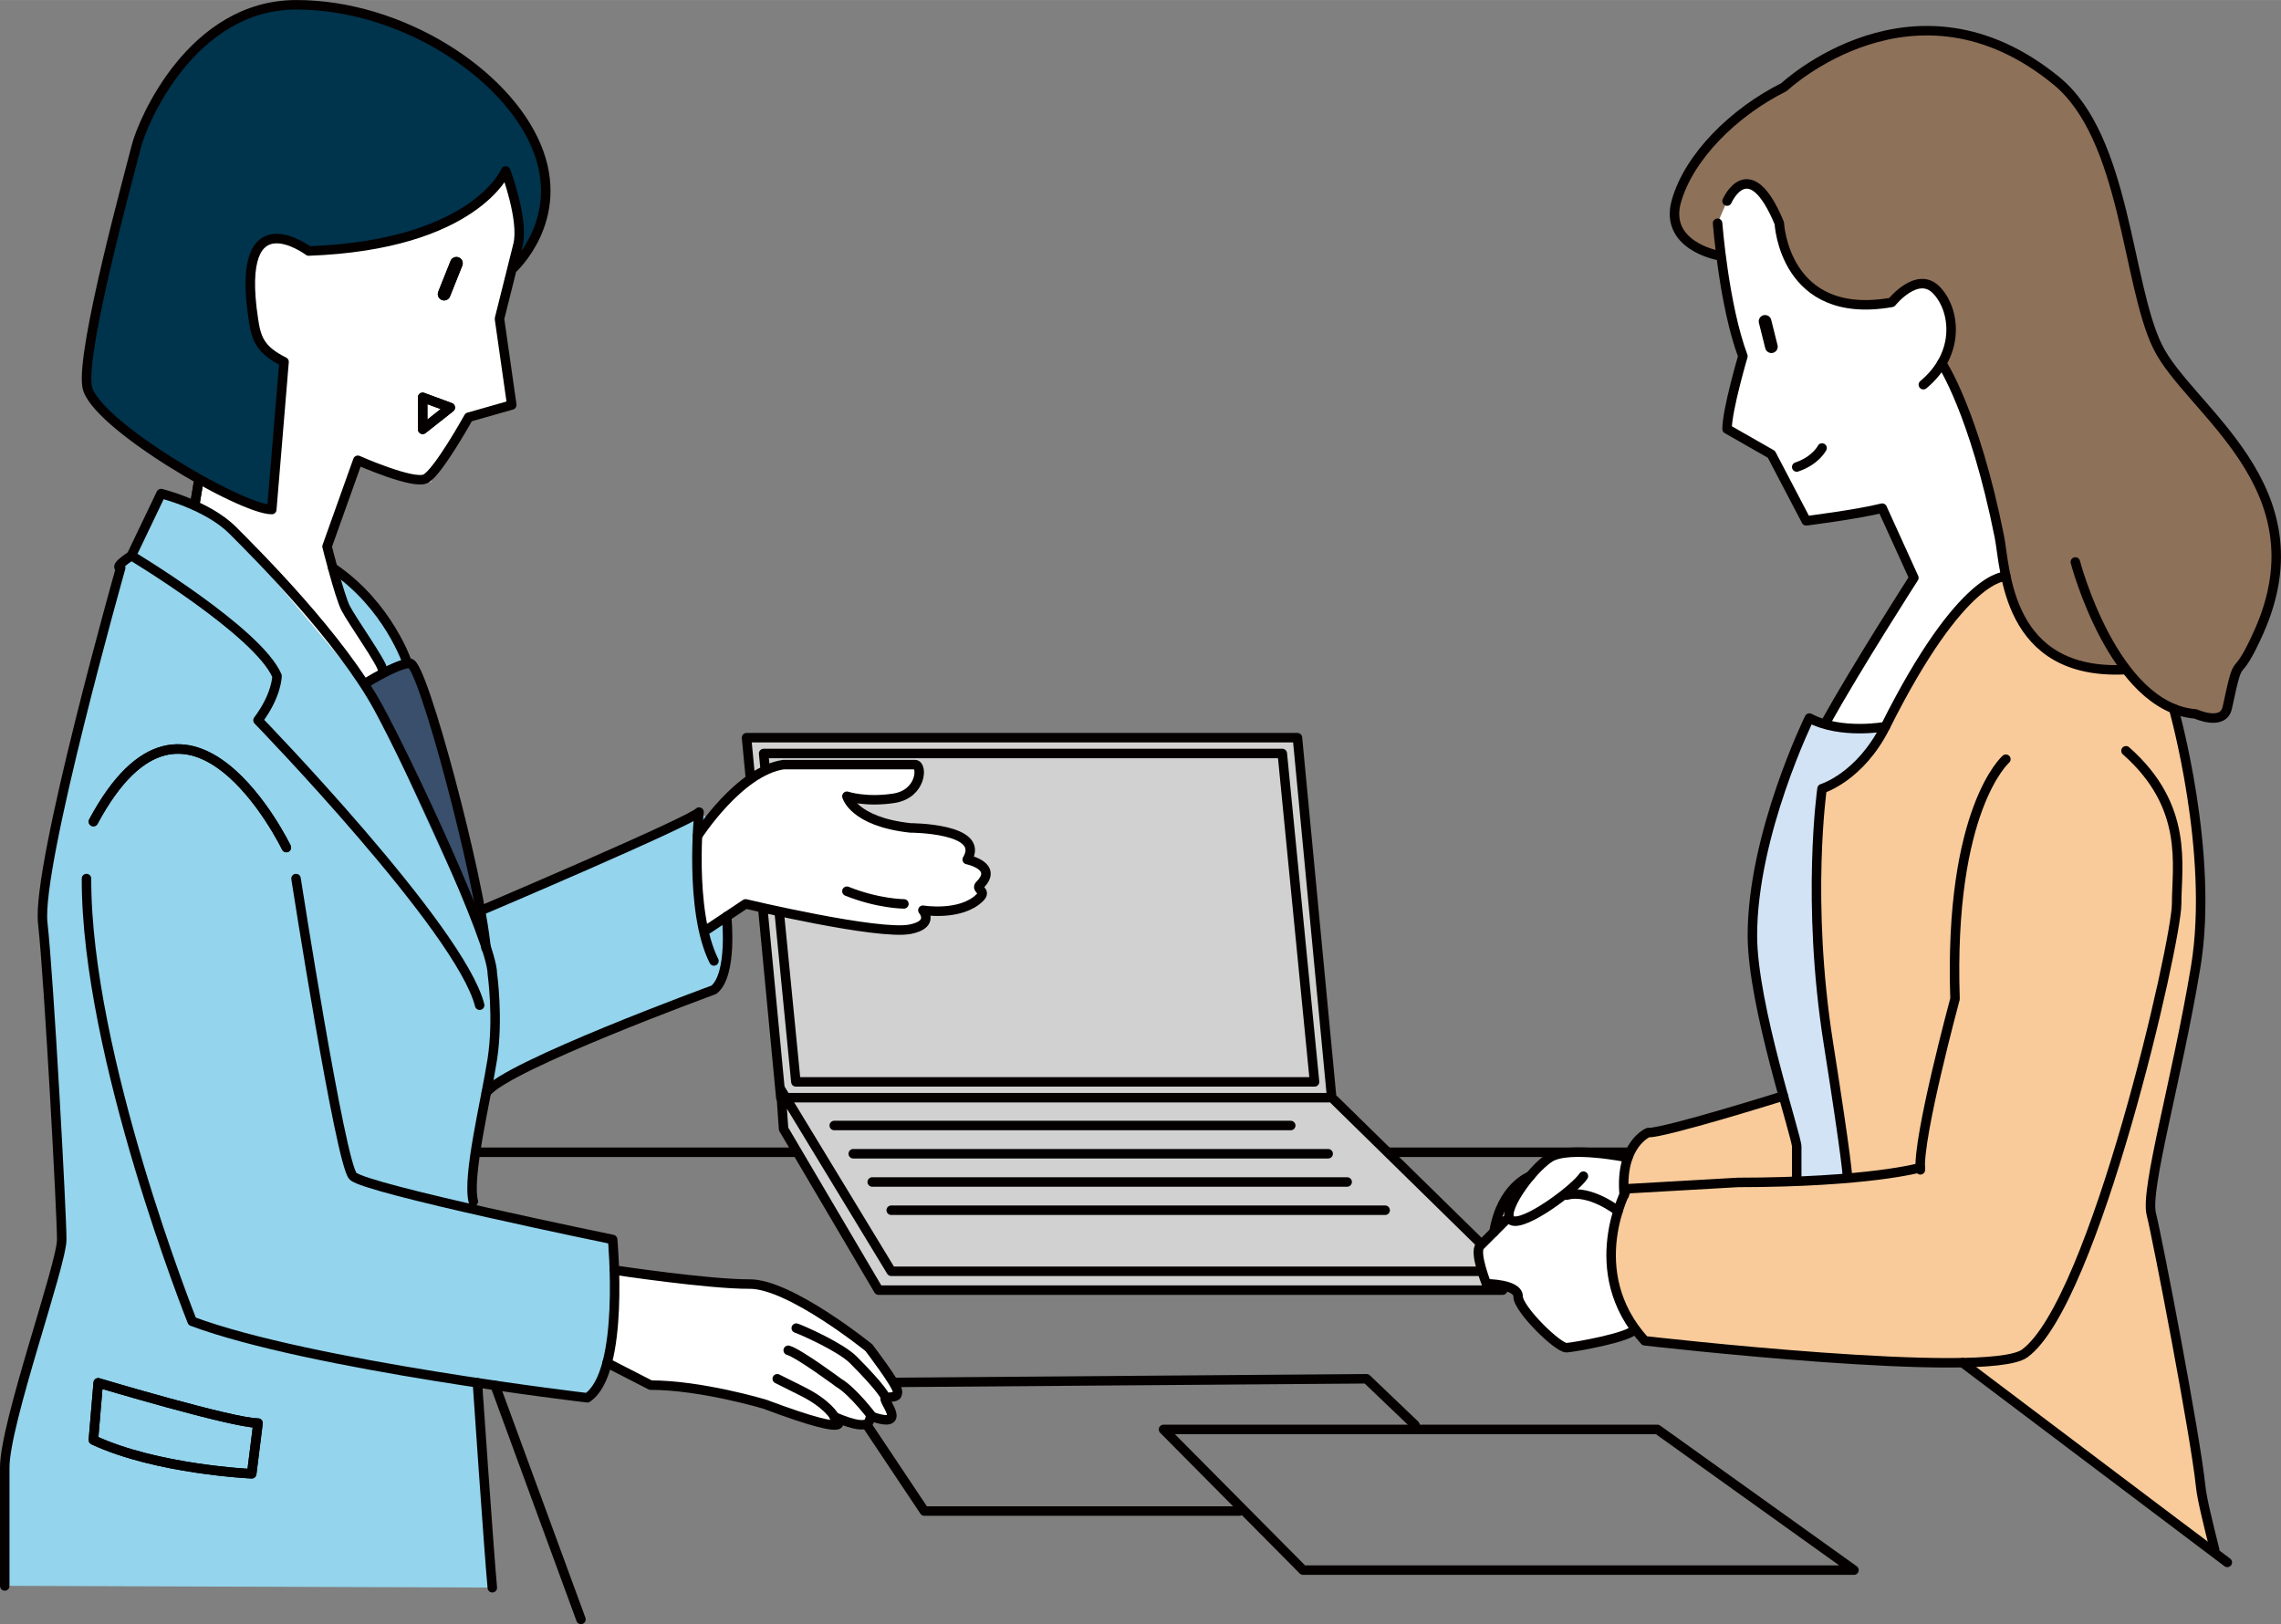 <?xml version="1.0" encoding="UTF-8"?>
<svg id="_レイヤー_2" data-name="レイヤー 2" xmlns="http://www.w3.org/2000/svg" width="127.08mm" height="90.49mm" viewBox="0 0 360.23 256.5">
  <rect x="0" y="0" width="360.23" height="256.5" fill="#808080" stroke="none"/>
  <defs>
    <style>
      .cls-1 {
        fill: #f9cb9a;
      }

      .cls-2 {
        fill: #fff;
      }

      .cls-3 {
        fill: #8e7159;
      }

      .cls-4 {
        fill: #d2e3f5;
      }

      .cls-5 {
        stroke-width: 2px;
      }

      .cls-5, .cls-6 {
        fill: none;
        stroke: #040000;
        stroke-linecap: round;
        stroke-linejoin: round;
      }

      .cls-7 {
        fill: #d1d1d2;
      }

      .cls-8 {
        fill: #394f6b;
      }

      .cls-9 {
        fill: #94d4ec;
      }

      .cls-6 {
        stroke-width: 1.5px;
      }

      .cls-10 {
        fill: #00334c;
      }
    </style>
  </defs>
  <g id="_レイヤー_1-2" data-name="レイヤー 1">
    <g>
      <polygon class="cls-6" points="292.79 247.97 205.79 247.97 183.75 225.75 261.75 225.75 292.79 247.97"/>
      <polyline class="cls-6" points="223.47 225.06 215.82 217.75 132.46 218.39 145.98 238.64 195.75 238.64"/>
      <line class="cls-6" x1="69.61" y1="181.97" x2="269.03" y2="181.97"/>
      <polygon class="cls-7" points="238.31 200.77 231.11 193.38 210.25 173.45 204.9 116.5 117.9 116.5 123.31 172.06 123.75 178.3 138.75 203.75 238.31 203.75 238.31 200.96 238.14 200.77 238.31 200.77"/>
      <polygon class="cls-6" points="210.31 173.36 123.31 173.36 117.9 116.5 204.9 116.5 210.31 173.36"/>
      <polygon class="cls-6" points="207.6 170.86 125.69 170.86 120.6 119 202.51 119 207.6 170.86"/>
      <polyline class="cls-6" points="210.75 173.75 238.31 200.77 140.75 200.77 123.31 172.06 123.75 178.3 138.75 203.75 237.31 203.75 237.31 200.96"/>
      <line class="cls-6" x1="218.75" y1="191.13" x2="140.75" y2="191.13"/>
      <line class="cls-6" x1="212.75" y1="186.67" x2="137.75" y2="186.67"/>
      <line class="cls-6" x1="209.75" y1="182.21" x2="134.75" y2="182.21"/>
      <line class="cls-6" x1="203.84" y1="177.75" x2="131.75" y2="177.75"/>
      <path class="cls-3" d="M340.75,54.75c-4.89-10-5-33-16-42-22.44-18.36-43,1-43,1-8,4-15,11-17,18s6.5,8.56,6.5,8.56l39.5,33.87v8.58l12,24,13.24-.75c2.82,3.59,6.4,6.42,10.76,6.75,0,0,4.36,2,5-1,2.09-9.8,1-3,5-12,10.19-22.92-11.11-35-16-45Z"/>
      <path class="cls-2" d="M316.75,90.75l-1,5-5.74,7.3-12.26,11.7-9.5-.5c5-9,14-23,14-23l-5-11c-4,1-12,2-12,2l-5.5-10.5-7-4c0-3.01,2.5-11.5,2.5-11.5-3-8-4-21-4-21l1.5-3.5s3.49-8,8.25,3.5c0,0,.75,15.5,17.75,12.5,0,0,4-5,7-2,2.06,2.06,3.18,6.02,1.73,9.91l-.73,3.09,5,9,5,23Zm-54,118l-2.04-18.6-1.11-8.19-5.16,.41h0c-2.99-.42-7.71-.83-9.68,.44-.93,.6-2.05,1.68-3.1,2.93h0s-4.52,1.61-5.71,8.8l2.73-4.22c-.43,1.04-.53,1.88-.11,2.27l-.04,.79-.77-.66-1.81,1.81-2.19,2.19c-1,1,1,6,1,6,0,0,5,0,5,2s6.32,8.18,7.66,8.09,10-1.65,10.67-2.87l-.68-.58,5.35-.64Z"/>
      <path class="cls-4" d="M283.75,185.74v-4.66c0-1.67-7-22.33-7-33.33,0-16,9-34.35,9-34.35,5,2.65,12,1.35,12,1.35,0,0-3.47,36.15-2.23,37.57s2.23,28.59,2.23,28.59l-3,14.84"/>
      <path class="cls-1" d="M345.87,223.75l-6.16-34.47c3.07-15.83,6.82-35.25,7.04-36.53,3-18-3.47-40.82-3.47-40.82-7.47-3.82-7.53-6.18-7.53-6.18-19,0-18.97-14.71-18.97-14.71,0,0-6.81-.71-19.03,23.71-4,8-10,9.8-10,9.8,0,0-2.55,17.72,1,40.2,2.7,17.12,2.97,20.43,3,20.92v.08s.59,.28,.59,.28c-2.63,.23-5.79,.44-9.5,.57l.91-5.85-2.11-7.67s-18.86,5.91-21.37,5.79c0,0-4.47,1.87-3.77,9.78-1.4,3.14-5.17,13.83,3.25,23.1,0,0,32.92,3.79,50.19,3.46,9.69,7.02,37.63,27.29,39.7,29.01-1.09-1.67-3.77-20.47-3.77-20.47Z"/>
      <g>
        <path class="cls-6" d="M271.25,35.25s1,13,4,21c0,0-2.5,8.49-2.5,11.5l7,4,5.5,10.5s8-1,12-2l5,11s-9,14-14,23"/>
        <path class="cls-6" d="M287.75,70.75s-1,2-4,3"/>
        <line class="cls-5" x1="278.75" y1="50.75" x2="279.75" y2="54.75"/>
        <path class="cls-6" d="M272.75,31.75s3.49-8,8.25,3.5c0,0,.75,15.5,17.75,12.5,0,0,4-5,7-2s4,10-2,15"/>
        <path class="cls-6" d="M306.66,57.38s5.15,7.66,9.09,27.37c1,5,1,22,20,21"/>
        <path class="cls-6" d="M271.25,40.31s-8.5-1.56-6.5-8.56,9-14,17-18c0,0,20.56-19.36,43-1,11,9,11.11,32,16,42s26.19,22.08,16,45c-4,9-2.91,2.2-5,12-.64,3-5,1-5,1-13-1-19-24-19-24"/>
        <path class="cls-6" d="M316.78,91.04s-6.81-.71-19.03,23.71c-4,8-10,9.8-10,9.8,0,0-2.55,17.72,1,40.2,3,19,3,21,3,21"/>
        <path class="cls-6" d="M297.75,114.75s-7,1.31-12-1.35c0,0-9,18.35-9,34.35,0,11,7,31.67,7,33.33v4.66"/>
        <path class="cls-6" d="M343.28,111.93s6.47,22.82,3.47,40.82-8,35-7,39,6.98,35.01,7.79,42.98c.21,2.02,1.21,6.02,2.21,10.02"/>
        <path class="cls-6" d="M316.78,119.9s-9.03,7.85-8.03,37.85c0,0-5.95,22-5.47,27"/>
        <path class="cls-6" d="M303.25,184.41s-8.09,2.31-28.79,2.33l-17.52,1s-7.19,13.01,2.81,24.01c0,0,54.17,6.24,60,2,11-8,24-65,24-71s2-15.37-8-24.18"/>
        <path class="cls-6" d="M281.64,173.08s-18.86,5.91-21.37,5.79c0,0-4.51,1.88-3.76,9.88"/>
        <path class="cls-6" d="M255.53,191.26s-4.46-3.51-8.12-2.51"/>
        <path class="cls-6" d="M257.07,182.82s-9.33-1.93-12.33,0-8,8.93-6,9.93,10-5,11.32-7"/>
        <path class="cls-6" d="M237.75,192.75l-4,4c-1,1,1,6,1,6,0,0,5,0,5,2s6.32,8.18,7.66,8.09,10-1.65,10.67-2.87"/>
        <path class="cls-6" d="M241.65,185.75s-4.52,1.62-5.71,8.81"/>
      </g>
      <path class="cls-9" d="M63.6,102.92s-3.85-6.17-6.35-9.3c-2.5-3.13-6.71-3.94-6.71-3.94l9.21,20.07,4.6-1.91-.74-4.92Z"/>
      <path class="cls-9" d="M116.75,138.75c-2.35-8.33-6.35-10.51-6.35-10.51-1.35,1.49-34.51,15.58-34.51,15.58l-.71,1.37c-4.1-10.58-12.01-27.18-15.43-33.45-6-11-19-24-23-28s-11.31-5.8-11.31-5.8l-4.69,9.8s.29,.17,.78,.48l-.91,.53,.12-1.01c-3,2-1.69,1.93-1.69,1.93,0,0-13.31,47.07-12.31,56.07,.46,4.17,1.14,14.33,1.73,24.45h0s1.27,25.55,1.27,25.55l-4.47,17.89,.23-1.9c-2.33,7.88-4.76,16.37-4.76,20v18.72l77.44,.28-2.03-32.25c9.58,1.43,16.58,2.25,16.58,2.25,6-4,4-25,4-25,0,0-11.24-2.31-21.96-4.75l-.07-1.43c.01,.06,.02,.12,.03,.18l.23-7.01c-.2,1.45-.35,2.8-.4,3.98l-.02-.48,.47-4.74-.04,1.23c.45-3.2,1.18-6.88,1.82-10.18l4.17-2.91c-2.11,1.14-3.63,2.15-4.17,2.9,.09-.47,.18-.92,.26-1.37l3.91-1.53c9.64-5.23,31.78-13.34,31.78-13.34,3-2.44,2-11.56,2-11.56l2-6Z"/>
      <path class="cls-2" d="M83.75,32.75l-4.86,17.58,1.94,13.61-6.81,1.94-6.02,10.27-11.48-3.46-4.86,13.61,2.92,9.72,5.83,9.72-2.66,3-21-25-6-4,.6-7.91,8.4-14.09s-4-23-3-24,24-8,24-8l21-2,2,9Zm56.14,188c1.39-.24,1.86,0,1.86-1s-4.52-6.91-4.52-6.91c0,0-12.48-10.09-18.84-10.05-6.37,.05-21.31-2.2-21.31-2.2l-1.18,14.63,6.86,3.52c8,0,18,3,18,3,16,6,11,2,11,2,7,3,5.09-.3,6,0,6,2,1.31-2.86,2.14-3Zm-28.78-73.87l3.12-2.13,3.52-2s21,5,26,4c3.92-.78,2-3,2-3,0,0,6,1,9-2,1.13-1.13-.75-1.25,0-2,3-3-2-4-2-4,3-5-9-5-9-5-9-1-10-5-10-5,0,0,3,1,7.41,.32s4.59-5.32,3.33-5.32h-20.74c-7,1-13.61,11.29-13.61,11.29,.39,4.29,.97,14.85,.97,14.85Z"/>
      <path class="cls-10" d="M84.72,23.11C79.86,11.44,63.33,.75,46.8,.75S22.5,19.22,21.53,23.11c-.97,3.89-8.75,32.08-7.78,37.92s24.31,19.44,29.17,19.44l1.94-23.33c-3.89-1.94-4.41-3.77-4.86-6.81-2.92-19.44,8.75-10.69,8.75-10.69,26.25-.97,31.11-12.64,31.11-12.64,0,0,2.92,7.78,1.94,11.67l-.97,3.89s8.75-7.78,3.89-19.44Z"/>
      <line class="cls-5" x1="72.08" y1="41.58" x2="70.14" y2="46.44"/>
      <line class="cls-6" x1="31.35" y1="76.16" x2="30.75" y2="79.75"/>
      <path class="cls-8" d="M64.75,104.75c-2,0-7.09,3.2-7.09,3.2l19.1,41.79c-1.01-10.98-10.01-44.98-12.01-44.98Z"/>
      <path class="cls-6" d="M45.22,133.85s-15.47-32.1-30.47-4.1"/>
      <path class="cls-6" d="M15.51,218.39s21.24,6.36,25.24,6.36l-1,8s-15-.66-25-5.33l.76-9.03Z"/>
      <polygon class="cls-6" points="71.11 64.36 66.75 62.75 66.75 67.8 71.11 64.36"/>
      <g>
        <path class="cls-6" d="M80.83,42.56s8.75-7.78,3.89-19.44S63.33,.75,46.8,.75,22.5,19.22,21.53,23.11s-8.75,32.08-7.78,37.92,24.31,19.44,29.17,19.44l1.94-23.33c-3.89-1.94-4.41-3.77-4.86-6.81-2.92-19.44,8.75-10.69,8.75-10.69,26.25-.97,31.11-12.64,31.11-12.64,0,0,2.92,7.78,1.94,11.67l-2.92,11.67,1.94,13.61-6.81,1.94s-4.86,8.75-6.81,9.72-10.69-2.92-10.69-2.92l-4.86,13.61s1.94,7.78,2.92,9.72,5.83,8.75,5.83,9.72"/>
        <line class="cls-5" x1="72.08" y1="41.58" x2="70.14" y2="46.44"/>
        <line class="cls-6" x1="31.35" y1="76.16" x2="30.75" y2="79.75"/>
        <path class="cls-6" d="M74.75,189.75c-1-4,2-16,3-22.47s0-13.53,0-13.53c0-5-13.28-33.35-18-42-6-11-19-24-23-28s-11.31-5.8-11.31-5.8l-4.69,9.8s20,12,23,19c0,0,0,3-3,7,0,0,32,33,35,45"/>
        <path class="cls-6" d="M57.66,107.95s5.09-3.2,7.09-3.2,11,34,12.01,44.98"/>
        <path class="cls-6" d="M64.35,104.75s-3-9.14-11.8-15.07"/>
        <path class="cls-6" d="M.75,250.47v-18.72c0-7,9-32,9-36s-2-41-3-50,12.31-56.07,12.31-56.07c0,0-1.31,.07,1.69-1.93"/>
        <path class="cls-6" d="M45.22,133.85s-15.47-32.1-30.47-4.1"/>
        <path class="cls-6" d="M46.75,138.75s7,45,9,47,41,10,41,10c0,0,2,21-4,25,0,0-43.8-5.14-62.4-12.07,0,0-16.77-41.93-16.69-69.93"/>
        <path class="cls-6" d="M75.4,218.39s1.8,26.51,2.35,32.36"/>
        <path class="cls-6" d="M15.51,218.39s21.24,6.36,25.24,6.36l-1,8s-15-.66-25-5.33l.76-9.03Z"/>
        <path class="cls-6" d="M97.07,200.59s14.95,2.25,21.31,2.2,18.84,10.05,18.84,10.05c0,0,4.52,5.91,4.52,6.91s-.48,.76-1.86,1c-.82,.14,3.86,5-2.14,3-.91-.3,1,3-6,0,0,0,5,4-11-2,0,0-10-3-18-3l-6.86-3.52"/>
        <path class="cls-6" d="M139.89,220.75s-.39-1.26-5.14-6c-2-2-8.05-4.68-9-5"/>
        <path class="cls-6" d="M137.75,223.75s-3-4-5.29-5.36c0,0-6.25-4.64-7.98-5.14"/>
        <path class="cls-6" d="M131.75,223.75c.13,.08-1-2-5-4l-4-2"/>
        <polygon class="cls-6" points="71.11 64.36 66.75 62.75 66.75 67.8 71.11 64.36"/>
        <path class="cls-6" d="M75.89,143.83s33.16-14.09,34.51-15.58c0,0-1.65,15.51,2.35,23.51"/>
        <path class="cls-6" d="M114.75,144.75s1,9.12-2,11.56c0,0-32.91,12.05-35.95,16.25"/>
        <path class="cls-6" d="M110.14,132.04s6.61-10.29,13.61-11.29h20.74c1.26,0,1.09,4.64-3.33,5.32s-7.41-.32-7.41-.32c0,0,1,4,10,5,0,0,12,0,9,5,0,0,5,1,2,4-.75,.75,1.13,.87,0,2-3,3-9,2-9,2,0,0,1.92,2.22-2,3-5,1-26-4-26-4l-6,4"/>
        <path class="cls-6" d="M142.75,142.75s-4,0-9-2"/>
      </g>
      <line class="cls-6" x1="91.75" y1="255.75" x2="78.19" y2="218.8"/>
      <line class="cls-6" x1="351.75" y1="246.75" x2="309.94" y2="215.21"/>
    </g>
  </g>
</svg>